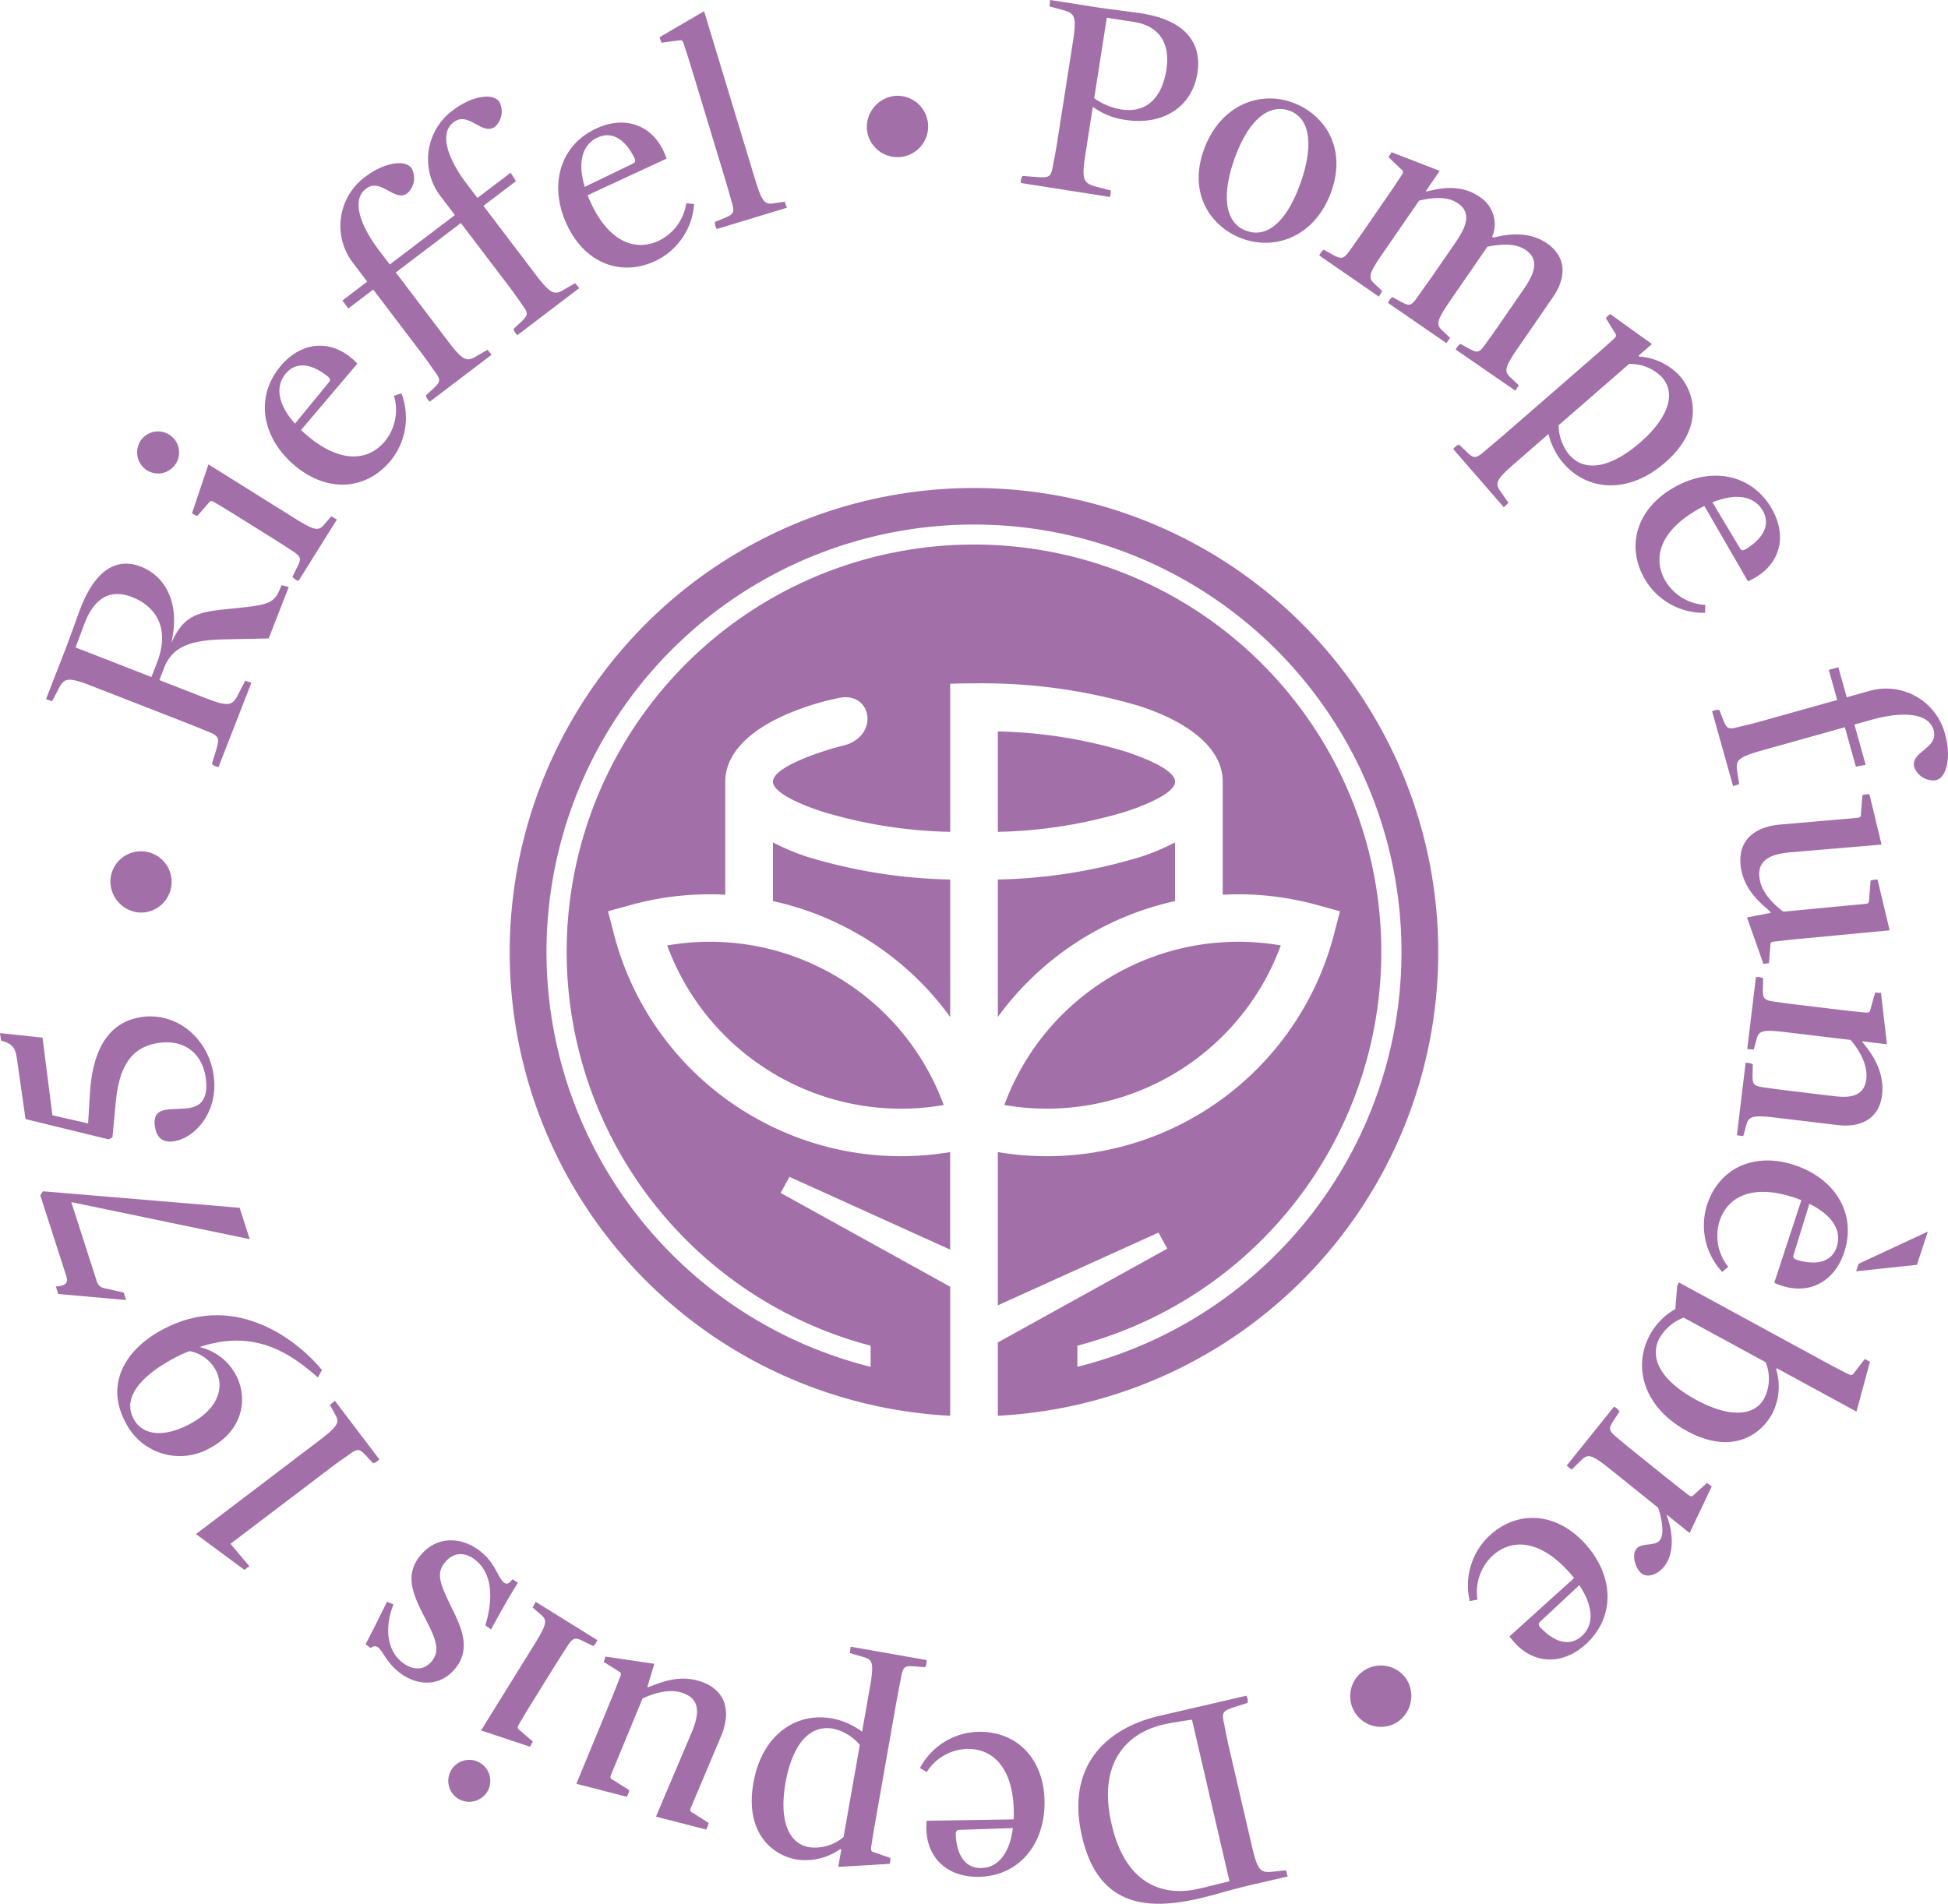 <?xml version="1.0" encoding="UTF-8"?>
<svg xmlns="http://www.w3.org/2000/svg" xmlns:xlink="http://www.w3.org/1999/xlink" id="Groupe_2652" data-name="Groupe 2652" width="256.462" height="250.687" viewBox="0 0 256.462 250.687">
  <defs>
    <clipPath id="clip-path">
      <rect id="Rectangle_107" data-name="Rectangle 107" width="256.462" height="250.687" fill="#a26fa9"></rect>
    </clipPath>
  </defs>
  <g id="Groupe_2651" data-name="Groupe 2651" transform="translate(0 0)" clip-path="url(#clip-path)">
    <path id="Tracé_26209" data-name="Tracé 26209" d="M63.2,73.337a32.738,32.738,0,0,0,9.764-.223,32.7,32.7,0,0,0-14.4-17.091l0,0a32.663,32.663,0,0,0-22-3.916,32.714,32.714,0,0,0,14.4,17.091l0,.007A32.766,32.766,0,0,0,63.2,73.337" transform="translate(51.278 72.391)" fill="#a26fa9"></path>
    <path id="Tracé_26210" data-name="Tracé 26210" d="M42.357,46.171V53.9a39.077,39.077,0,0,1,11.2,4.346h.012A38.966,38.966,0,0,1,65.123,68.4c.192.255.382.509.567.766V51.06a69.16,69.16,0,0,1-18.778-2.977,29.551,29.551,0,0,1-4.555-1.912" transform="translate(59.404 64.753)" fill="#a26fa9"></path>
    <path id="Tracé_26211" data-name="Tracé 26211" d="M59.725,64.559a32.848,32.848,0,0,0-4.687,8.555A32.813,32.813,0,0,0,91.435,52.1a32.843,32.843,0,0,0-31.71,12.457" transform="translate(77.188 72.391)" fill="#a26fa9"></path>
    <path id="Tracé_26212" data-name="Tracé 26212" d="M78.014,46.7c0-1.2-2.489-2.621-6.515-3.954A62.564,62.564,0,0,0,54.681,40.09V53.313A62.564,62.564,0,0,0,71.5,50.656c4.027-1.333,6.515-2.756,6.515-3.954" transform="translate(76.688 56.224)" fill="#a26fa9"></path>
    <path id="Tracé_26213" data-name="Tracé 26213" d="M54.681,69.163c.185-.257.375-.512.569-.766A39.31,39.31,0,0,1,78.014,53.9V46.172a29.285,29.285,0,0,1-4.553,1.91,69.187,69.187,0,0,1-18.78,2.979Z" transform="translate(76.688 64.754)" fill="#a26fa9"></path>
    <path id="Tracé_26214" data-name="Tracé 26214" d="M132.276,44.651A61.123,61.123,0,1,0,85.919,148.913V131.92L63.6,119.567l1.165-2.114,21.151,9.581V114.193a38.923,38.923,0,0,1-25.978-4.7h-.012A38.961,38.961,0,0,1,41.644,85.459L40.87,82.48l2.969-.819A39.151,39.151,0,0,1,56.311,80.3V65.413c0-4.216,4.137-7.7,10.828-9.91a30.652,30.652,0,0,1,3.825-1.04c4.634-1.242,5.766,4.894,1,6.172q-1.517.378-2.864.824c-4.024,1.333-6.513,2.758-6.513,3.954s2.489,2.623,6.513,3.957a62.512,62.512,0,0,0,16.82,2.655v-19.5q1.55-.054,3.138-.053A72.569,72.569,0,0,1,110.971,55.5c6.691,2.215,10.83,5.694,10.83,9.91V80.3a39.158,39.158,0,0,1,12.471,1.365l2.967.819-.774,2.979a39.05,39.05,0,0,1-44.272,28.733v20.178l21.151-9.579,1.165,2.112L92.194,139.26v9.653A61.124,61.124,0,0,0,132.276,44.651m-3.44,83a56.138,56.138,0,0,1-26.172,14.816v-2.782a53.625,53.625,0,1,0-27.217,0v2.782a56.168,56.168,0,0,1-26.172-14.816,56.281,56.281,0,1,1,79.562,0" transform="translate(39.175 37.513)" fill="#a26fa9"></path>
    <path id="Tracé_26215" data-name="Tracé 26215" d="M24.365,57.258l.6-1.956c.4-1.451.341-1.723-1.163-2.311-1.6-.663-2.6-1.055-3.676-1.473L8.52,46.992C5.3,45.736,4.885,45.947,4.1,47.538l-.778,1.47-.8-.271,2.525-6.482c.589-1.5,1.586-4.377,2.044-5.557,2.081-5.336,4.99-6.554,7.928-5.41,3.224,1.259,5.225,4.8,4,10.061,1.617-3.621,3.335-4.106,7.784-4.514,4.637-.464,5.6-.622,6.369-2.263l.372-.846.935.243-2.638,6.77-5.617.12c-4.447.079-6.967.829-8.106,3.645l-.67,1.72,6.016,2.347c3.224,1.256,3.635,1.045,4.478-.69l.822-1.578.8.274-4.329,11.1a1.442,1.442,0,0,1-.87-.42M17.1,44.028c2-5.122-.625-7.712-3.239-8.733-3.044-1.187-5.043.346-6.23,3.387-.42,1.076-.8,2.165-1.223,3.239l9.992,3.9Z" transform="translate(3.533 43.328)" fill="#a26fa9"></path>
    <path id="Tracé_26216" data-name="Tracé 26216" d="M7.923,24.933A2.768,2.768,0,1,1,8.8,28.746a2.807,2.807,0,0,1-.879-3.813M27.962,42.769l.7-1.42c.495-1,.435-1.268-.937-2.126-1.218-.807-2.292-1.48-2.489-1.6l-3.844-2.4c-1.043-.651-2.249-1.405-3.443-2.107-.521-.324-.769-.435-.951-.142l-1.593,1.816-.67-.375,2.167-6.441,11.212,7.01c2.933,1.835,3.315,1.8,4.161.742l.8-.908.738.416-5.057,8.084a1.7,1.7,0,0,1-.793-.543" transform="translate(10.54 33.178)" fill="#a26fa9"></path>
    <path id="Tracé_26217" data-name="Tracé 26217" d="M18.41,34.7c-4.339-3.678-5.221-9.062-1.792-13.108,2.835-3.344,6.933-3.6,10.071-.286l-7.407,8.738a10.17,10.17,0,0,0,.824.752c4.135,3.505,7.873,3.5,10.184.766a6.529,6.529,0,0,0,1.22-6.018l.983-.324a8.966,8.966,0,0,1-1.5,8.959c-3.255,3.842-8.332,4.125-12.584.521M22.937,23.77c.223-.262.207-.478-.147-.778-2.191-1.756-4.2-1.944-5.514-.389-1.494,1.759-.966,4.171,1.2,6.612Z" transform="translate(20.358 26.575)" fill="#a26fa9"></path>
    <path id="Tracé_26218" data-name="Tracé 26218" d="M29.9,44.647l1.132-1.05c.824-.822.855-1.038-.123-2.323-.822-1.208-1.309-1.852-1.845-2.556L22.973,30.7,19.7,33.185l-.79-1.04,3.275-2.487L20.392,27.3a8.006,8.006,0,0,1,1.6-11.493c2.294-1.742,5.091-2.321,6.021-1.1a2.7,2.7,0,0,1-.536,3.3c-1.682,1.278-3.469-2.093-5.458-.581-2.114,1.6-.447,5.259,1.667,8.046L25.149,27.4l8.574-6.508-1.79-2.354a8,8,0,0,1,1.6-11.493c2.294-1.744,5.091-2.323,6.021-1.1a2.7,2.7,0,0,1-.536,3.3c-1.682,1.278-3.469-2.093-5.461-.584-2.112,1.6-.444,5.261,1.67,8.046l1.463,1.929,4.377-3.323.7,1.11-4.286,3.253,6.833,9c2.093,2.756,2.554,2.792,3.9,1.96l1.343-.776.541.649L41.957,36.7a1.7,1.7,0,0,1-.519-.81l1.129-1.052c.826-.819.855-1.035-.12-2.321-.8-1.18-1.309-1.852-1.845-2.556l-6.09-8.019-8.57,6.508,6.833,9c2.09,2.756,2.554,2.792,3.9,1.96l1.341-.776.541.651-8.142,6.182a1.736,1.736,0,0,1-.519-.812" transform="translate(26.165 7.428)" fill="#a26fa9"></path>
    <path id="Tracé_26219" data-name="Tracé 26219" d="M31.721,20.138c-2.393-5.16-.932-10.412,3.88-12.644,3.974-1.84,7.8-.353,9.254,3.971L34.464,16.28a10.175,10.175,0,0,0,.435,1.028c2.278,4.915,5.67,6.477,8.913,4.975a6.535,6.535,0,0,0,3.637-4.949l1.026.118a8.959,8.959,0,0,1-5.117,7.5c-4.569,2.117-9.3.24-11.637-4.815m8.694-8.015c.315-.147.389-.351.195-.766-1.247-2.513-2.991-3.527-4.839-2.672-2.093.973-2.626,3.38-1.687,6.5Z" transform="translate(42.902 9.424)" fill="#a26fa9"></path>
    <path id="Tracé_26220" data-name="Tracé 26220" d="M43.433,28.364l1.463-.6c1.021-.471,1.163-.673.692-2.217-.387-1.41-.617-2.181-.874-3.027L40.579,8.877c-.493-1.619-.692-2.282-1.163-3.7-.178-.586-.281-.8-.625-.735l-2.39.324-.259-.723L42.009.613,48.673,22.6c1,3.308,1.35,3.522,2.681,3.282l1.269-.185.281.8-9.225,2.8a1.664,1.664,0,0,1-.245-.932" transform="translate(50.688 0.86)" fill="#a26fa9"></path>
    <path id="Tracé_26221" data-name="Tracé 26221" d="M47.518,9.718a4.132,4.132,0,0,1,3.688-4.452,4.04,4.04,0,1,1-3.688,4.452" transform="translate(66.618 7.361)" fill="#a26fa9"></path>
    <path id="Tracé_26222" data-name="Tracé 26222" d="M56.182,23.167l2.037.161c1.5.079,1.718-.043,1.968-1.638.332-1.619.485-2.607.651-3.671L62.8,5.485c.533-3.416.24-3.774-1.482-4.2l-1.6-.444L59.8,0l6.227.973c1.6.25,4.615.6,5.792.788,6.078.951,7.947,4.161,7.373,7.846-.709,4.519-4.591,6.948-9.49,6.179a9.439,9.439,0,0,1-4.284-1.72l-.99,6.342c-.536,3.419-.2,3.781,1.672,4.231l1.718.464-.13.836L55.959,24.1a1.228,1.228,0,0,1,.223-.937m12.964-8.752c3.757.589,5.463-2.1,5.946-5.177.574-3.683-1.028-5.881-4.413-6.371L67.26,2.333,65.6,12.928a8.5,8.5,0,0,0,3.544,1.487" transform="translate(78.456 0)" fill="#a26fa9"></path>
    <path id="Tracé_26223" data-name="Tracé 26223" d="M66.409,12.045c2.1-5.7,7.241-7.738,11.678-6.1C82.125,7.435,85.309,11.8,83.1,17.792c-2.1,5.7-7.227,7.7-11.7,6.054-4-1.48-7.2-5.814-4.992-11.8m5.535,10.77C74.5,23.762,77.08,22,79,16.809c1.742-4.726,1.61-8.706-1.345-9.8C75.2,6.106,72.443,7.8,70.49,13.1c-1.732,4.69-1.54,8.613,1.453,9.718" transform="translate(92.122 7.568)" fill="#a26fa9"></path>
    <path id="Tracé_26224" data-name="Tracé 26224" d="M90.875,33.588l1.29.7c1,.507,1.218.466,2.136-.862.86-1.182,1.319-1.845,1.821-2.573l3.116-4.524c1.331-1.929,2.117-3.813.252-5.1-1.518-1.045-3.613-.716-5.057-.449l-.327.473-4.536,6.58c-1.963,2.847-1.917,3.253-.959,4.1l.9.855-.483.694-7.688-5.3a1.68,1.68,0,0,1,.577-.769l1.321.723c.975.488,1.187.447,2.1-.884.829-1.2,1.319-1.843,1.821-2.571l3.118-4.524c1.331-1.932,2.117-3.815.281-5.081-1.518-1.047-3.664-.706-5.122-.358l-4.8,6.962c-1.963,2.847-1.946,3.231-.927,4.12l.872.834-.449.718L72.3,21.943a1.67,1.67,0,0,1,.577-.766l1.384.766c1,.5,1.249.488,2.165-.838.776-1.055,1.6-2.258,1.821-2.575L80.818,14.8c.656-.949,1.331-1.929,2.15-3.186.348-.5.471-.75.185-.947L81.412,9l.4-.656L88.15,10.8,86.32,13.455l.1.065c1.057-.25,4.226-1.192,6.885.641a4.264,4.264,0,0,1,1.749,5.314l.159.108c1.115-.259,4.356-1.1,7.044.75,2.626,1.809,2.573,4.529.8,7.092l-4.533,6.58c-1.965,2.845-1.917,3.251-.9,4.139l.932.882-.447.718-7.846-5.41a1.713,1.713,0,0,1,.608-.747" transform="translate(101.396 11.701)" fill="#a26fa9"></path>
    <path id="Tracé_26225" data-name="Tracé 26225" d="M80.39,34.4l1.148,1.088c.819.766,1.091.786,2.309-.276l2.4-2.037L97.673,23.24c1.278-1.11,1.8-1.564,2.9-2.575.466-.4.613-.586.416-.872L99.72,17.743l.553-.533,5.528,3.954L104.033,22.7l.1.118a8.012,8.012,0,0,1,5.3,2.52c2.193,2.525,3.073,7.106-1.915,11.445-4.843,4.212-10.2,3.729-13.355.106a9.373,9.373,0,0,1-1.992-3.873l-4.377,3.808c-2.611,2.27-2.7,2.7-1.9,3.791l1.014,1.461-.613.584L79.638,35a1.68,1.68,0,0,1,.752-.6M94.9,35.74c2.193,2.523,5.751,1.518,9.346-1.61,3.654-3.178,4.776-6.4,2.912-8.543a5.816,5.816,0,0,0-4.37-1.8l-9.278,8.072A6.264,6.264,0,0,0,94.9,35.74" transform="translate(111.689 24.136)" fill="#a26fa9"></path>
    <path id="Tracé_26226" data-name="Tracé 26226" d="M94.6,27.671c4.925-2.847,10.292-1.862,12.947,2.729,2.193,3.8,1.057,7.741-3.123,9.579l-5.735-9.92a10.67,10.67,0,0,0-.983.526c-4.7,2.712-5.946,6.234-4.156,9.331a6.535,6.535,0,0,0,5.259,3.176l-.024,1.035A8.967,8.967,0,0,1,90.85,39.7c-2.523-4.36-1.076-9.237,3.75-12.029m8.767,7.945c.173.3.384.356.783.125,2.39-1.473,3.246-3.3,2.225-5.062-1.156-2-3.6-2.314-6.628-1.1Z" transform="translate(125.7 36.566)" fill="#a26fa9"></path>
    <path id="Tracé_26227" data-name="Tracé 26227" d="M94.773,42.2l.562,1.441c.461,1.069.649,1.175,2.2.738,1.391-.31,2.205-.536,3.058-.776l9.7-2.717-1.11-3.962,1.256-.353,1.11,3.964,2.852-.8a8.01,8.01,0,0,1,10.107,5.713c.778,2.777.288,5.591-1.192,6.006a2.7,2.7,0,0,1-2.876-1.711c-.572-2.037,3.222-2.463,2.549-4.87-.716-2.554-4.73-2.347-8.1-1.4l-2.333.653,1.485,5.3-1.29.24L111.3,44.475l-10.886,3.051c-3.332.932-3.536,1.348-3.26,2.909l.231,1.53-.8.267-2.763-9.85a1.754,1.754,0,0,1,.949-.185" transform="translate(131.584 51.286)" fill="#a26fa9"></path>
    <path id="Tracé_26228" data-name="Tracé 26228" d="M100.691,47.53l10.112-.882c.382-.038.478-.24.447-.584l.195-2.412a3.6,3.6,0,0,1,.913-.125l1.6,6.645-11.722.995c-2.3.18-4.605.709-4.368,3.231.183,1.915,1.641,3.438,3.142,4.608l10.866-1.031c.384-.036.481-.238.449-.584l.187-2.489a3.821,3.821,0,0,1,.915-.125l1.6,6.684L104,62.507c-1.648.156-2.181.207-3.825.4-.649.062-.879.084-.843.466l-.2,2.414-.723.106-2.165-6.126,3.109-.605-.01-.115c-.853-.846-3.616-2.708-3.95-6.23-.279-2.945,1.5-4.968,5.29-5.288" transform="translate(133.755 61.042)" fill="#a26fa9"></path>
    <path id="Tracé_26229" data-name="Tracé 26229" d="M97.272,65.052,97.241,66.6c.022,1.122.151,1.331,1.754,1.523,1.369.2,2.246.31,3.126.416l5.571.668c1.6.195,4.2.5,4.524-2.2.235-1.987-1.035-3.959-2.054-5.165l-8.356-1c-3.436-.413-3.769-.221-4.082,1.1l-.332,1.163-.846-.065,1.139-9.463a1.654,1.654,0,0,1,.947.151L98.6,55.3c.022,1.127.149,1.336,1.751,1.528.762.13,2.669.36,3.126.413l4.5.543c1.184.139,2.33.279,3.822.418.61.074.882.067.925-.276l.663-2.321.769.055.776,6.751-3.2-.384-.014.113c.877,1.074,2.974,3.611,2.575,6.931-.38,3.166-2.806,4.346-5.9,3.974l-7.938-.951c-3.433-.413-3.772-.183-4.089,1.172L96.02,74.5l-.838-.1,1.146-9.54a1.714,1.714,0,0,1,.944.19" transform="translate(133.488 75.097)" fill="#a26fa9"></path>
    <path id="Tracé_26230" data-name="Tracé 26230" d="M105.273,64.2c5.406,1.775,8.245,6.429,6.592,11.467-1.367,4.161-5.067,5.941-9.218,4.051l3.572-10.878a10.04,10.04,0,0,0-1.047-.384c-5.148-1.689-8.606-.276-9.72,3.118a6.522,6.522,0,0,0,1.134,6.033l-.788.675a8.967,8.967,0,0,1-1.984-8.865c1.571-4.781,6.167-6.953,11.46-5.216m-.079,11.825c-.108.329-.01.524.43.668,2.688.8,4.618.221,5.252-1.713.721-2.191-.675-4.226-3.6-5.672Zm16.231,1.324-8,.85.324-.985,9.12-4.245Z" transform="translate(130.939 89.204)" fill="#a26fa9"></path>
    <path id="Tracé_26231" data-name="Tracé 26231" d="M95.9,89.863c-5.6-3.049-7.227-8.351-4.875-12.671A8.619,8.619,0,0,1,94.363,73.8l.262-3.138.2-.372,18.6,10.119c1.487.81,2.095,1.139,3.431,1.821.557.262.759.372.978.053l1.475-1.91.677.368L118.212,87.3l-10.5-5.713-.072.135a7.836,7.836,0,0,1-.514,5.848c-1.614,2.969-5.482,5.418-11.224,2.294m-3.58-12.317c-1.617,2.969.62,5.939,4.771,8.2,4.255,2.314,7.645,2.275,9-.223a5.784,5.784,0,0,0,.166-4.721l-10.8-5.879a6.268,6.268,0,0,0-3.135,2.626" transform="translate(126.199 98.576)" fill="#a26fa9"></path>
    <path id="Tracé_26232" data-name="Tracé 26232" d="M92.813,77.733l-.867,1.326c-.581.963-.581,1.211.677,2.222.995.848,2.133,1.763,2.434,2.006l3.263,2.621c.9.723,2.186,1.761,3.289,2.6.478.387.714.524.93.255l1.792-1.617.625.452-2.917,6.138L99.074,91.35l-.048.06c.889,2.39.99,5.088-.336,6.734-.819,1.019-2.15,1.571-2.991.9-.778-.627-1.326-2.4-.675-3.207.723-.9,2.4-.288,3.1-1.156.627-.781.276-2.736-.216-4.269l-6.17-4.961c-2.7-2.167-3.08-2.179-4.043-1.23l-1.184,1.17-.658-.531L92.088,77.1a1.682,1.682,0,0,1,.726.632" transform="translate(120.402 108.131)" fill="#a26fa9"></path>
    <path id="Tracé_26233" data-name="Tracé 26233" d="M95.89,86.621c3.815,4.221,3.974,9.675.036,13.23-3.251,2.938-7.344,2.65-10.016-1.052l8.5-7.681a10.58,10.58,0,0,0-.718-.853c-3.635-4.022-7.337-4.507-9.992-2.112a6.531,6.531,0,0,0-2.006,5.8l-1.016.195a8.962,8.962,0,0,1,2.669-8.682c3.738-3.378,8.805-2.984,12.543,1.151M89.956,96.853c-.255.233-.267.449.043.793,1.936,2.03,3.9,2.482,5.413,1.117,1.708-1.547,1.506-4-.312-6.71Z" transform="translate(112.821 116.682)" fill="#a26fa9"></path>
    <path id="Tracé_26234" data-name="Tracé 26234" d="M81.563,93.328a4.131,4.131,0,0,1-1.6,5.552,4.039,4.039,0,1,1,1.6-5.552" transform="translate(103.748 128.03)" fill="#a26fa9"></path>
    <path id="Tracé_26235" data-name="Tracé 26235" d="M81.357,93.895l-1.84.586c-1.425.488-1.578.68-1.211,2.253.281,1.554.5,2.489.721,3.464l2.912,12.55c.781,3.371,1.18,3.558,2.909,3.354l1.578-.171.231.817-4.8,1.112c-2.849.658-4.752,1.3-6.739,1.759-6.556,1.521-13.336,1.4-15.541-8.12S63,97.165,69.751,95.6l11.462-2.657a1.233,1.233,0,0,1,.144.954m-11.1,2.852c-4.721,1.1-8.675,4.973-6.782,13.141,2.057,8.877,7.851,9.35,11.553,8.452,1.086-.25,2.539-.627,3.962-.956L74.051,96.1c-1.261.178-2.861.428-3.8.646" transform="translate(82.877 130.346)" fill="#a26fa9"></path>
    <path id="Tracé_26236" data-name="Tracé 26236" d="M66.815,104.041c.094,5.687-3.373,9.893-8.675,9.977-4.38.072-7.272-2.84-6.845-7.38l11.448-.185a10.64,10.64,0,0,0,.022-1.117c-.089-5.415-2.556-8.219-6.129-8.161a6.532,6.532,0,0,0-5.331,3.044l-.891-.524a8.96,8.96,0,0,1,7.724-4.774c5.033-.082,8.589,3.551,8.678,9.12m-11.2,3.793c-.346.007-.5.161-.488.625.123,2.8,1.3,4.435,3.337,4.4,2.306-.038,3.772-2.023,4.18-5.257Z" transform="translate(70.702 133.12)" fill="#a26fa9"></path>
    <path id="Tracé_26237" data-name="Tracé 26237" d="M64.01,92.958l-1.578-.122c-1.12-.079-1.341.074-1.622,1.665l-.584,3.1L57.6,112.519c-.293,1.667-.413,2.35-.637,3.832-.106.605-.108.841.226.939l2.282.793-.1.762-6.787.406.406-2.311-.151-.024a8.011,8.011,0,0,1-5.706,1.374c-3.3-.579-6.866-3.589-5.718-10.1,1.112-6.326,5.586-9.324,10.321-8.49a9.386,9.386,0,0,1,3.986,1.756l1.007-5.718c.6-3.409.4-3.8-.911-4.144l-1.708-.5.108-.838,10,1.761a1.672,1.672,0,0,1-.2.942m-12.123,8.091c-3.3-.579-5.43,2.443-6.256,7.138-.841,4.771.31,7.981,3.114,8.473a5.8,5.8,0,0,0,4.533-1.348l2.136-12.118a6.3,6.3,0,0,0-3.527-2.145" transform="translate(57.775 126.579)" fill="#a26fa9"></path>
    <path id="Tracé_26238" data-name="Tracé 26238" d="M50.591,101.384l-3.945,9.35c-.144.353-.01.533.308.665L49,112.7a3.69,3.69,0,0,1-.317.867l-6.619-1.694,4.593-10.825c.915-2.117,1.526-4.4-.817-5.367-1.778-.735-3.805-.156-5.538.625l-4.166,10.088c-.147.353-.012.536.305.665l2.114,1.331a3.67,3.67,0,0,1-.317.865l-6.652-1.706,4.224-10.23c.627-1.528.834-2.025,1.427-3.568.252-.605.339-.817-.014-.963l-2.042-1.3.243-.689,6.427.947-.918,3.032.106.046c1.146-.36,4.084-1.934,7.352-.586,2.734,1.129,3.69,3.647,2.205,7.147" transform="translate(44.294 127.341)" fill="#a26fa9"></path>
    <path id="Tracé_26239" data-name="Tracé 26239" d="M25.858,113.721a2.766,2.766,0,1,1,3.81-.891,2.806,2.806,0,0,1-3.81.891m17.769-20.1-1.422-.7c-1.007-.488-1.271-.428-2.124.947-.8,1.218-1.47,2.3-1.593,2.494L36.1,100.215c-.646,1.045-1.4,2.253-2.095,3.45-.324.521-.432.771-.139.954l1.821,1.583-.372.675-6.448-2.148L35.836,93.49c1.823-2.938,1.79-3.32.728-4.161l-.911-.79.413-.74,8.1,5.028a1.694,1.694,0,0,1-.541.8" transform="translate(34.465 123.134)" fill="#a26fa9"></path>
    <path id="Tracé_26240" data-name="Tracé 26240" d="M36.556,96.152l-.759-.529c1.184-3.906.733-6.921-1.22-8.536-1.391-1.151-2.924-1.17-4.075.221-1.249,1.511-.687,2.823,1,6.266,1.314,2.631,2.333,5.321.324,7.748-2.054,2.489-5.187,2.294-7.527.36-1.511-1.249-2.028-2.674-2.561-3.114a.732.732,0,0,0-1.033.041l-.675-.507c.836-1.554,1.7-3.327,2.828-5.593l.85.358c-.911,2.189-1.266,5.634,1.074,7.568,1.156.956,2.775,1.348,3.95-.074,1.129-1.362.637-2.818-.834-5.627-1.571-3.044-2.83-5.682-.651-8.317,2.229-2.7,5.581-2.467,8.039-.435,1.867,1.542,2.143,3.315,2.943,3.978.384.32.7.18,1.136-.408l.726.449c-1.067,1.713-2.076,3.474-3.539,6.15" transform="translate(28.097 118.404)" fill="#a26fa9"></path>
    <path id="Tracé_26241" data-name="Tracé 26241" d="M34.068,85.011l-1.05-1.132c-.819-.824-1.035-.853-2.321.123-1.211.822-1.855,1.309-2.559,1.845L15.283,95.608l2.477,2.945-.644.488L10.74,94.328,26.841,82.1c2.756-2.093,2.837-2.494,2.148-3.657l-.615-1.127.649-.543,5.857,7.714a1.718,1.718,0,0,1-.812.519" transform="translate(15.062 107.678)" fill="#a26fa9"></path>
    <path id="Tracé_26242" data-name="Tracé 26242" d="M7.5,86.174c-2.592-4.8-.31-9.4,4.834-12.173,10.184-5.494,18.633,2.309,21.031,5.3l-.521.978c-3.092-2.655-7.928-6.6-15.57-4,6.083,1.482,8.091,9.658,1.427,13.254A7.977,7.977,0,0,1,7.5,86.174m8.447-9.362a15.506,15.506,0,0,0-2.138.978c-4.43,2.393-6.7,5.233-5.237,7.94,1.24,2.3,4.151,2.434,7.433.663,6.429-3.469,3.767-8.891-.058-9.581" transform="translate(9.016 101.103)" fill="#a26fa9"></path>
    <path id="Tracé_26243" data-name="Tracé 26243" d="M6.291,66.72,9.657,77.182a1.238,1.238,0,0,0,.879.848l2.655.6.317.987-8.937-.8-.317-.987c1.583-.1,1.6-.675,1.353-1.444l-3.4-10.573.356-.519,25.891,2.172L29.782,71.6Z" transform="translate(3.095 91.573)" fill="#a26fa9"></path>
    <path id="Tracé_26244" data-name="Tracé 26244" d="M20.385,70.18c-.694-4.87,7.736.877,6.688-6.465-.38-2.664-2.352-5.062-6.2-4.514-4.034.574-5.2,3.81-5.607,7.517l-.461,4.915L14.3,71.9,3.361,69.229,2.287,61.7c-.211-1.485-.293-2.328-2.148-2.8L0,57.908l5.6.6,1.3,10.22L11.6,69.8l.255-4.19c.454-6.626,3.217-9.31,6.792-9.821,4.757-.677,8.8,2.936,9.48,7.654s-2.352,8.3-5.283,8.714c-1.749.25-2.3-.874-2.455-1.98" transform="translate(0 78.131)" fill="#a26fa9"></path>
    <path id="Tracé_26245" data-name="Tracé 26245" d="M9.743,54.727a4.127,4.127,0,0,1-3.676-4.452,4.033,4.033,0,1,1,3.676,4.452" transform="translate(8.484 65.424)" fill="#a26fa9"></path>
  </g>
</svg>
